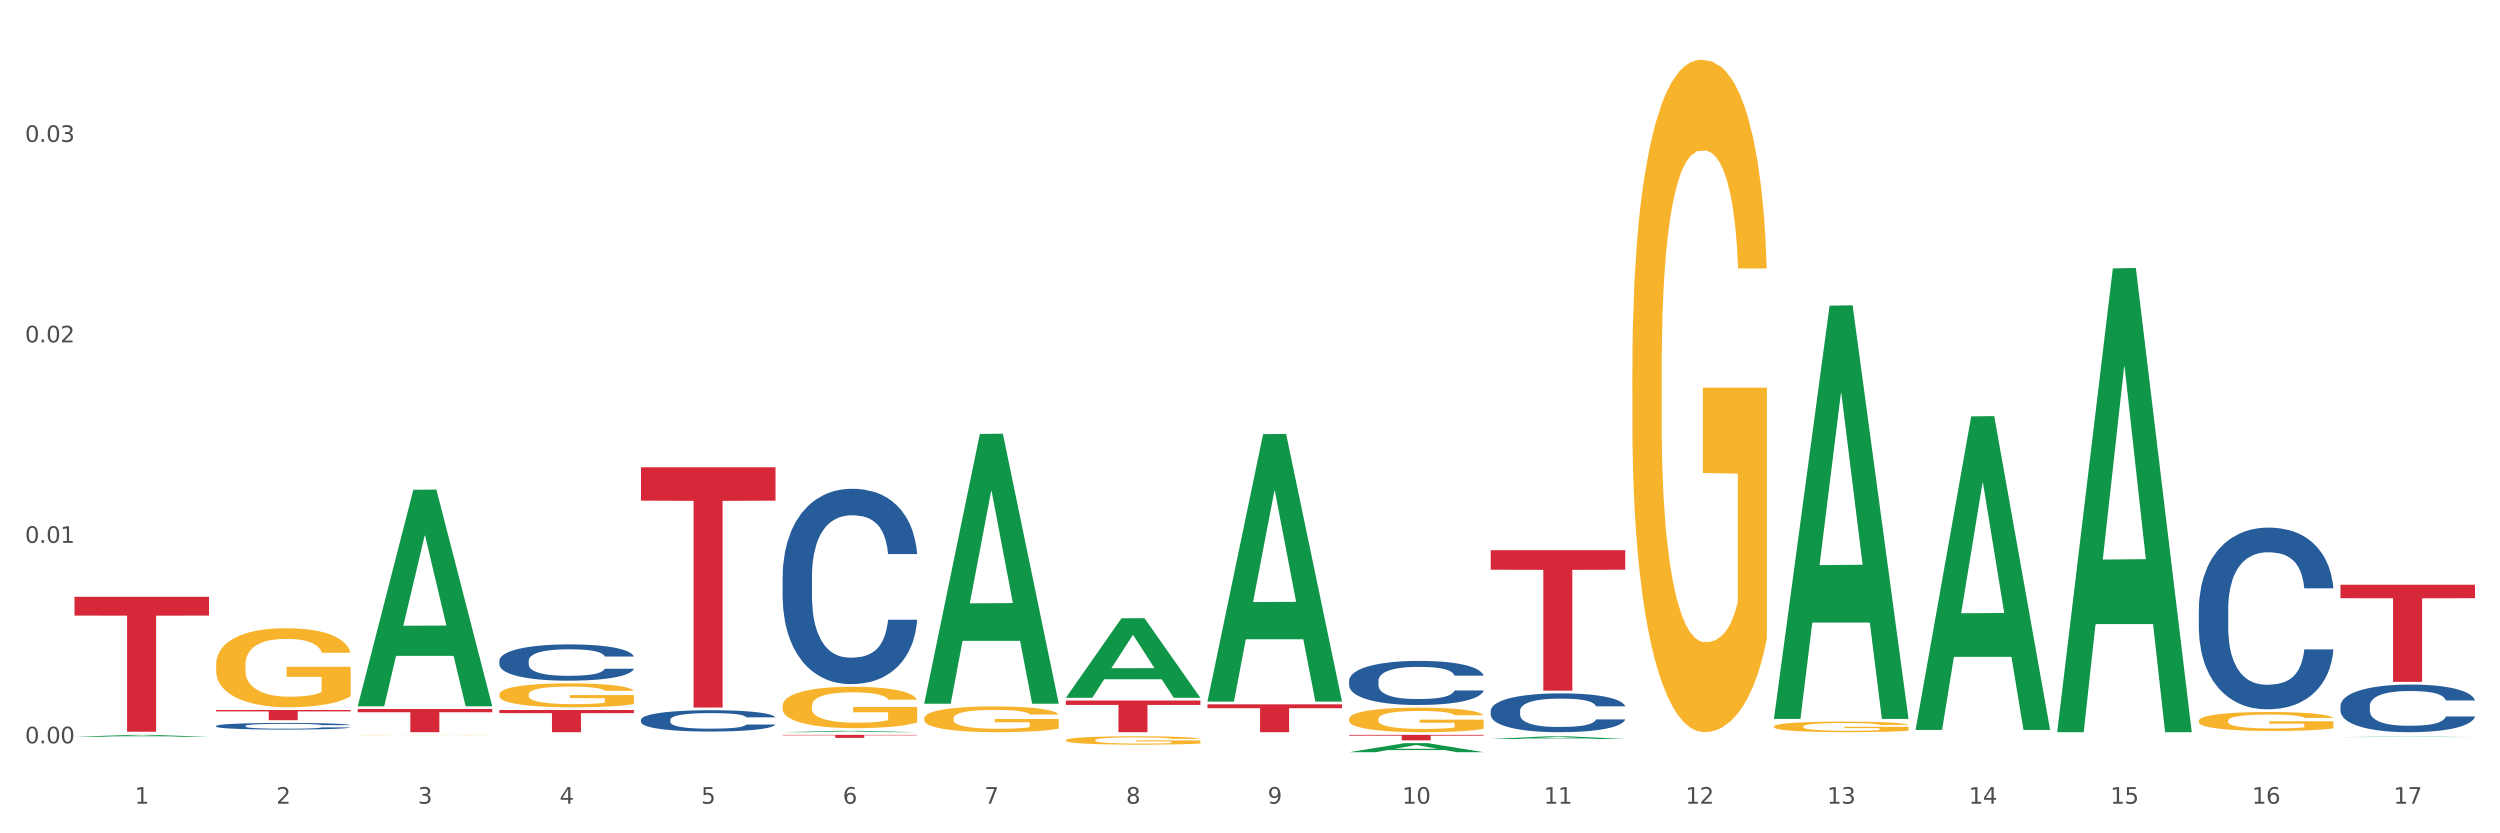 <?xml version="1.0" encoding="utf-8" standalone="no"?>
<!DOCTYPE svg PUBLIC "-//W3C//DTD SVG 1.1//EN"
  "http://www.w3.org/Graphics/SVG/1.1/DTD/svg11.dtd">
<svg xmlns:xlink="http://www.w3.org/1999/xlink" width="1080pt" height="360pt" viewBox="0 0 1080 360" xmlns="http://www.w3.org/2000/svg" version="1.1">
 <rect x="0" y="0" width="1080" height="360" fill="#333333" stroke="none"/>
 <defs>
  <style type="text/css">*{stroke-linejoin: round; stroke-linecap: butt}</style>
 </defs>
 <g id="figure_1">
  <g id="patch_1">
   <path d="M 0 360 
L 1080 360 
L 1080 0 
L 0 0 
z
" style="fill: #ffffff; stroke: #ffffff; stroke-linejoin: miter"/>
  </g>
  <g id="axes_1">
   <g id="matplotlib.axis_1">
    <g id="xtick_1">
     <g id="text_1">
      <!-- 1 -->
      <g style="fill: #4d4d4d" transform="translate(58.182 347.204) scale(0.096 -0.096)">
       <defs>
        <path id="DejaVuSans-31" d="M 794 531 
L 1825 531 
L 1825 4091 
L 703 3866 
L 703 4441 
L 1819 4666 
L 2450 4666 
L 2450 531 
L 3481 531 
L 3481 0 
L 794 0 
L 794 531 
z
" transform="scale(0.016)"/>
       </defs>
       <use xlink:href="#DejaVuSans-31"/>
      </g>
     </g>
    </g>
    <g id="xtick_2">
     <g id="text_2">
      <!-- 2 -->
      <g style="fill: #4d4d4d" transform="translate(119.364 347.204) scale(0.096 -0.096)">
       <defs>
        <path id="DejaVuSans-32" d="M 1228 531 
L 3431 531 
L 3431 0 
L 469 0 
L 469 531 
Q 828 903 1448 1529 
Q 2069 2156 2228 2338 
Q 2531 2678 2651 2914 
Q 2772 3150 2772 3378 
Q 2772 3750 2511 3984 
Q 2250 4219 1831 4219 
Q 1534 4219 1204 4116 
Q 875 4013 500 3803 
L 500 4441 
Q 881 4594 1212 4672 
Q 1544 4750 1819 4750 
Q 2544 4750 2975 4387 
Q 3406 4025 3406 3419 
Q 3406 3131 3298 2873 
Q 3191 2616 2906 2266 
Q 2828 2175 2409 1742 
Q 1991 1309 1228 531 
z
" transform="scale(0.016)"/>
       </defs>
       <use xlink:href="#DejaVuSans-32"/>
      </g>
     </g>
    </g>
    <g id="xtick_3">
     <g id="text_3">
      <!-- 3 -->
      <g style="fill: #4d4d4d" transform="translate(180.545 347.204) scale(0.096 -0.096)">
       <defs>
        <path id="DejaVuSans-33" d="M 2597 2516 
Q 3050 2419 3304 2112 
Q 3559 1806 3559 1356 
Q 3559 666 3084 287 
Q 2609 -91 1734 -91 
Q 1441 -91 1130 -33 
Q 819 25 488 141 
L 488 750 
Q 750 597 1062 519 
Q 1375 441 1716 441 
Q 2309 441 2620 675 
Q 2931 909 2931 1356 
Q 2931 1769 2642 2001 
Q 2353 2234 1838 2234 
L 1294 2234 
L 1294 2753 
L 1863 2753 
Q 2328 2753 2575 2939 
Q 2822 3125 2822 3475 
Q 2822 3834 2567 4026 
Q 2313 4219 1838 4219 
Q 1578 4219 1281 4162 
Q 984 4106 628 3988 
L 628 4550 
Q 988 4650 1302 4700 
Q 1616 4750 1894 4750 
Q 2613 4750 3031 4423 
Q 3450 4097 3450 3541 
Q 3450 3153 3228 2886 
Q 3006 2619 2597 2516 
z
" transform="scale(0.016)"/>
       </defs>
       <use xlink:href="#DejaVuSans-33"/>
      </g>
     </g>
    </g>
    <g id="xtick_4">
     <g id="text_4">
      <!-- 4 -->
      <g style="fill: #4d4d4d" transform="translate(241.726 347.204) scale(0.096 -0.096)">
       <defs>
        <path id="DejaVuSans-34" d="M 2419 4116 
L 825 1625 
L 2419 1625 
L 2419 4116 
z
M 2253 4666 
L 3047 4666 
L 3047 1625 
L 3713 1625 
L 3713 1100 
L 3047 1100 
L 3047 0 
L 2419 0 
L 2419 1100 
L 313 1100 
L 313 1709 
L 2253 4666 
z
" transform="scale(0.016)"/>
       </defs>
       <use xlink:href="#DejaVuSans-34"/>
      </g>
     </g>
    </g>
    <g id="xtick_5">
     <g id="text_5">
      <!-- 5 -->
      <g style="fill: #4d4d4d" transform="translate(302.908 347.204) scale(0.096 -0.096)">
       <defs>
        <path id="DejaVuSans-35" d="M 691 4666 
L 3169 4666 
L 3169 4134 
L 1269 4134 
L 1269 2991 
Q 1406 3038 1543 3061 
Q 1681 3084 1819 3084 
Q 2600 3084 3056 2656 
Q 3513 2228 3513 1497 
Q 3513 744 3044 326 
Q 2575 -91 1722 -91 
Q 1428 -91 1123 -41 
Q 819 9 494 109 
L 494 744 
Q 775 591 1075 516 
Q 1375 441 1709 441 
Q 2250 441 2565 725 
Q 2881 1009 2881 1497 
Q 2881 1984 2565 2268 
Q 2250 2553 1709 2553 
Q 1456 2553 1204 2497 
Q 953 2441 691 2322 
L 691 4666 
z
" transform="scale(0.016)"/>
       </defs>
       <use xlink:href="#DejaVuSans-35"/>
      </g>
     </g>
    </g>
    <g id="xtick_6">
     <g id="text_6">
      <!-- 6 -->
      <g style="fill: #4d4d4d" transform="translate(364.089 347.204) scale(0.096 -0.096)">
       <defs>
        <path id="DejaVuSans-36" d="M 2113 2584 
Q 1688 2584 1439 2293 
Q 1191 2003 1191 1497 
Q 1191 994 1439 701 
Q 1688 409 2113 409 
Q 2538 409 2786 701 
Q 3034 994 3034 1497 
Q 3034 2003 2786 2293 
Q 2538 2584 2113 2584 
z
M 3366 4563 
L 3366 3988 
Q 3128 4100 2886 4159 
Q 2644 4219 2406 4219 
Q 1781 4219 1451 3797 
Q 1122 3375 1075 2522 
Q 1259 2794 1537 2939 
Q 1816 3084 2150 3084 
Q 2853 3084 3261 2657 
Q 3669 2231 3669 1497 
Q 3669 778 3244 343 
Q 2819 -91 2113 -91 
Q 1303 -91 875 529 
Q 447 1150 447 2328 
Q 447 3434 972 4092 
Q 1497 4750 2381 4750 
Q 2619 4750 2861 4703 
Q 3103 4656 3366 4563 
z
" transform="scale(0.016)"/>
       </defs>
       <use xlink:href="#DejaVuSans-36"/>
      </g>
     </g>
    </g>
    <g id="xtick_7">
     <g id="text_7">
      <!-- 7 -->
      <g style="fill: #4d4d4d" transform="translate(425.271 347.204) scale(0.096 -0.096)">
       <defs>
        <path id="DejaVuSans-37" d="M 525 4666 
L 3525 4666 
L 3525 4397 
L 1831 0 
L 1172 0 
L 2766 4134 
L 525 4134 
L 525 4666 
z
" transform="scale(0.016)"/>
       </defs>
       <use xlink:href="#DejaVuSans-37"/>
      </g>
     </g>
    </g>
    <g id="xtick_8">
     <g id="text_8">
      <!-- 8 -->
      <g style="fill: #4d4d4d" transform="translate(486.452 347.204) scale(0.096 -0.096)">
       <defs>
        <path id="DejaVuSans-38" d="M 2034 2216 
Q 1584 2216 1326 1975 
Q 1069 1734 1069 1313 
Q 1069 891 1326 650 
Q 1584 409 2034 409 
Q 2484 409 2743 651 
Q 3003 894 3003 1313 
Q 3003 1734 2745 1975 
Q 2488 2216 2034 2216 
z
M 1403 2484 
Q 997 2584 770 2862 
Q 544 3141 544 3541 
Q 544 4100 942 4425 
Q 1341 4750 2034 4750 
Q 2731 4750 3128 4425 
Q 3525 4100 3525 3541 
Q 3525 3141 3298 2862 
Q 3072 2584 2669 2484 
Q 3125 2378 3379 2068 
Q 3634 1759 3634 1313 
Q 3634 634 3220 271 
Q 2806 -91 2034 -91 
Q 1263 -91 848 271 
Q 434 634 434 1313 
Q 434 1759 690 2068 
Q 947 2378 1403 2484 
z
M 1172 3481 
Q 1172 3119 1398 2916 
Q 1625 2713 2034 2713 
Q 2441 2713 2670 2916 
Q 2900 3119 2900 3481 
Q 2900 3844 2670 4047 
Q 2441 4250 2034 4250 
Q 1625 4250 1398 4047 
Q 1172 3844 1172 3481 
z
" transform="scale(0.016)"/>
       </defs>
       <use xlink:href="#DejaVuSans-38"/>
      </g>
     </g>
    </g>
    <g id="xtick_9">
     <g id="text_9">
      <!-- 9 -->
      <g style="fill: #4d4d4d" transform="translate(547.634 347.204) scale(0.096 -0.096)">
       <defs>
        <path id="DejaVuSans-39" d="M 703 97 
L 703 672 
Q 941 559 1184 500 
Q 1428 441 1663 441 
Q 2288 441 2617 861 
Q 2947 1281 2994 2138 
Q 2813 1869 2534 1725 
Q 2256 1581 1919 1581 
Q 1219 1581 811 2004 
Q 403 2428 403 3163 
Q 403 3881 828 4315 
Q 1253 4750 1959 4750 
Q 2769 4750 3195 4129 
Q 3622 3509 3622 2328 
Q 3622 1225 3098 567 
Q 2575 -91 1691 -91 
Q 1453 -91 1209 -44 
Q 966 3 703 97 
z
M 1959 2075 
Q 2384 2075 2632 2365 
Q 2881 2656 2881 3163 
Q 2881 3666 2632 3958 
Q 2384 4250 1959 4250 
Q 1534 4250 1286 3958 
Q 1038 3666 1038 3163 
Q 1038 2656 1286 2365 
Q 1534 2075 1959 2075 
z
" transform="scale(0.016)"/>
       </defs>
       <use xlink:href="#DejaVuSans-39"/>
      </g>
     </g>
    </g>
    <g id="xtick_10">
     <g id="text_10">
      <!-- 10 -->
      <g style="fill: #4d4d4d" transform="translate(605.761 347.204) scale(0.096 -0.096)">
       <defs>
        <path id="DejaVuSans-30" d="M 2034 4250 
Q 1547 4250 1301 3770 
Q 1056 3291 1056 2328 
Q 1056 1369 1301 889 
Q 1547 409 2034 409 
Q 2525 409 2770 889 
Q 3016 1369 3016 2328 
Q 3016 3291 2770 3770 
Q 2525 4250 2034 4250 
z
M 2034 4750 
Q 2819 4750 3233 4129 
Q 3647 3509 3647 2328 
Q 3647 1150 3233 529 
Q 2819 -91 2034 -91 
Q 1250 -91 836 529 
Q 422 1150 422 2328 
Q 422 3509 836 4129 
Q 1250 4750 2034 4750 
z
" transform="scale(0.016)"/>
       </defs>
       <use xlink:href="#DejaVuSans-31"/>
       <use xlink:href="#DejaVuSans-30" transform="translate(63.623 0)"/>
      </g>
     </g>
    </g>
    <g id="xtick_11">
     <g id="text_11">
      <!-- 11 -->
      <g style="fill: #4d4d4d" transform="translate(666.942 347.204) scale(0.096 -0.096)">
       <use xlink:href="#DejaVuSans-31"/>
       <use xlink:href="#DejaVuSans-31" transform="translate(63.623 0)"/>
      </g>
     </g>
    </g>
    <g id="xtick_12">
     <g id="text_12">
      <!-- 12 -->
      <g style="fill: #4d4d4d" transform="translate(728.124 347.204) scale(0.096 -0.096)">
       <use xlink:href="#DejaVuSans-31"/>
       <use xlink:href="#DejaVuSans-32" transform="translate(63.623 0)"/>
      </g>
     </g>
    </g>
    <g id="xtick_13">
     <g id="text_13">
      <!-- 13 -->
      <g style="fill: #4d4d4d" transform="translate(789.305 347.204) scale(0.096 -0.096)">
       <use xlink:href="#DejaVuSans-31"/>
       <use xlink:href="#DejaVuSans-33" transform="translate(63.623 0)"/>
      </g>
     </g>
    </g>
    <g id="xtick_14">
     <g id="text_14">
      <!-- 14 -->
      <g style="fill: #4d4d4d" transform="translate(850.487 347.204) scale(0.096 -0.096)">
       <use xlink:href="#DejaVuSans-31"/>
       <use xlink:href="#DejaVuSans-34" transform="translate(63.623 0)"/>
      </g>
     </g>
    </g>
    <g id="xtick_15">
     <g id="text_15">
      <!-- 15 -->
      <g style="fill: #4d4d4d" transform="translate(911.668 347.204) scale(0.096 -0.096)">
       <use xlink:href="#DejaVuSans-31"/>
       <use xlink:href="#DejaVuSans-35" transform="translate(63.623 0)"/>
      </g>
     </g>
    </g>
    <g id="xtick_16">
     <g id="text_16">
      <!-- 16 -->
      <g style="fill: #4d4d4d" transform="translate(972.849 347.204) scale(0.096 -0.096)">
       <use xlink:href="#DejaVuSans-31"/>
       <use xlink:href="#DejaVuSans-36" transform="translate(63.623 0)"/>
      </g>
     </g>
    </g>
    <g id="xtick_17">
     <g id="text_17">
      <!-- 17 -->
      <g style="fill: #4d4d4d" transform="translate(1034.031 347.204) scale(0.096 -0.096)">
       <use xlink:href="#DejaVuSans-31"/>
       <use xlink:href="#DejaVuSans-37" transform="translate(63.623 0)"/>
      </g>
     </g>
    </g>
    <g id="xtick_18"/>
    <g id="xtick_19"/>
    <g id="xtick_20"/>
    <g id="xtick_21"/>
    <g id="xtick_22"/>
    <g id="xtick_23"/>
    <g id="xtick_24"/>
    <g id="xtick_25"/>
    <g id="xtick_26"/>
    <g id="xtick_27"/>
    <g id="xtick_28"/>
    <g id="xtick_29"/>
    <g id="xtick_30"/>
    <g id="xtick_31"/>
    <g id="xtick_32"/>
    <g id="xtick_33"/>
   </g>
   <g id="matplotlib.axis_2">
    <g id="ytick_1">
     <g id="text_18">
      <!-- 0.00 -->
      <g style="fill: #4d4d4d" transform="translate(10.8 321.122) scale(0.096 -0.096)">
       <defs>
        <path id="DejaVuSans-2e" d="M 684 794 
L 1344 794 
L 1344 0 
L 684 0 
L 684 794 
z
" transform="scale(0.016)"/>
       </defs>
       <use xlink:href="#DejaVuSans-30"/>
       <use xlink:href="#DejaVuSans-2e" transform="translate(63.623 0)"/>
       <use xlink:href="#DejaVuSans-30" transform="translate(95.41 0)"/>
       <use xlink:href="#DejaVuSans-30" transform="translate(159.033 0)"/>
      </g>
     </g>
    </g>
    <g id="ytick_2">
     <g id="text_19">
      <!-- 0.01 -->
      <g style="fill: #4d4d4d" transform="translate(10.8 234.517) scale(0.096 -0.096)">
       <use xlink:href="#DejaVuSans-30"/>
       <use xlink:href="#DejaVuSans-2e" transform="translate(63.623 0)"/>
       <use xlink:href="#DejaVuSans-30" transform="translate(95.41 0)"/>
       <use xlink:href="#DejaVuSans-31" transform="translate(159.033 0)"/>
      </g>
     </g>
    </g>
    <g id="ytick_3">
     <g id="text_20">
      <!-- 0.02 -->
      <g style="fill: #4d4d4d" transform="translate(10.8 147.912) scale(0.096 -0.096)">
       <use xlink:href="#DejaVuSans-30"/>
       <use xlink:href="#DejaVuSans-2e" transform="translate(63.623 0)"/>
       <use xlink:href="#DejaVuSans-30" transform="translate(95.41 0)"/>
       <use xlink:href="#DejaVuSans-32" transform="translate(159.033 0)"/>
      </g>
     </g>
    </g>
    <g id="ytick_4">
     <g id="text_21">
      <!-- 0.03 -->
      <g style="fill: #4d4d4d" transform="translate(10.8 61.308) scale(0.096 -0.096)">
       <use xlink:href="#DejaVuSans-30"/>
       <use xlink:href="#DejaVuSans-2e" transform="translate(63.623 0)"/>
       <use xlink:href="#DejaVuSans-30" transform="translate(95.41 0)"/>
       <use xlink:href="#DejaVuSans-33" transform="translate(159.033 0)"/>
      </g>
     </g>
    </g>
    <g id="ytick_5"/>
    <g id="ytick_6"/>
    <g id="ytick_7"/>
    <g id="ytick_8"/>
   </g>
   <g id="PolyCollection_1">
    <path d="M 32.175 318.301 
L 32.235 318.3 
L 56.203 317.476 
L 66.15 317.475 
L 90.297 318.302 
L 78.793 318.302 
L 73.58 318.109 
L 48.833 318.109 
L 48.653 318.113 
L 43.62 318.302 
L 32.175 318.302 
L 32.175 318.301 
L 51.949 317.994 
L 70.464 317.994 
L 61.296 317.651 
L 61.176 317.65 
L 61.056 317.652 
L 51.889 317.994 
L 51.949 317.994 
L 32.175 318.301 
z
" clip-path="url(#p155a297ba2)" style="fill: #109648"/>
    <path d="M 582.808 317.475 
L 640.93 317.475 
L 640.93 317.807 
L 618.067 317.809 
L 618.067 319.866 
L 605.533 319.866 
L 605.533 317.809 
L 582.808 317.807 
L 582.808 317.477 
L 582.808 317.475 
z
" clip-path="url(#p155a297ba2)" style="fill: #d62839"/>
    <path d="M 521.626 304.265 
L 579.749 304.265 
L 579.749 305.939 
L 556.885 305.95 
L 556.885 316.308 
L 544.352 316.308 
L 544.352 305.95 
L 521.626 305.939 
L 521.626 304.276 
L 521.626 304.265 
z
" clip-path="url(#p155a297ba2)" style="fill: #d62839"/>
    <path d="M 460.445 302.631 
L 518.567 302.631 
L 518.567 304.531 
L 495.704 304.544 
L 495.704 316.308 
L 483.17 316.308 
L 483.17 304.544 
L 460.445 304.531 
L 460.445 302.643 
L 460.445 302.631 
z
" clip-path="url(#p155a297ba2)" style="fill: #d62839"/>
    <path d="M 338.082 317.475 
L 396.204 317.475 
L 396.204 317.652 
L 373.341 317.653 
L 373.341 318.749 
L 360.808 318.749 
L 360.808 317.653 
L 338.082 317.652 
L 338.082 317.476 
L 338.082 317.475 
z
" clip-path="url(#p155a297ba2)" style="fill: #d62839"/>
    <path d="M 215.719 285.424 
L 215.788 285.41 
L 215.788 285.009 
L 215.994 284.465 
L 216.75 283.463 
L 217.712 282.704 
L 219.36 281.817 
L 220.254 281.445 
L 221.422 281.03 
L 223.826 280.357 
L 226.574 279.784 
L 228.498 279.469 
L 229.941 279.269 
L 233.17 278.911 
L 235.025 278.754 
L 236.948 278.625 
L 238.597 278.539 
L 241.345 278.439 
L 243.544 278.396 
L 246.086 278.381 
L 248.216 278.396 
L 251.032 278.453 
L 255.155 278.625 
L 256.735 278.725 
L 258.864 278.897 
L 261.063 279.126 
L 262.849 279.355 
L 264.91 279.684 
L 267.04 280.113 
L 269.101 280.657 
L 270.544 281.158 
L 271.712 281.688 
L 272.742 282.332 
L 273.498 283.033 
L 273.842 283.62 
L 261.269 283.62 
L 260.926 283.091 
L 260.238 282.518 
L 259.551 282.132 
L 258.796 281.817 
L 257.628 281.459 
L 256.597 281.23 
L 254.88 280.958 
L 253.3 280.786 
L 251.994 280.686 
L 250.414 280.6 
L 247.048 280.514 
L 244.643 280.514 
L 243.132 280.543 
L 241.277 280.614 
L 239.696 280.715 
L 237.841 280.886 
L 236.399 281.072 
L 234.956 281.316 
L 234.132 281.488 
L 232.895 281.802 
L 232.07 282.06 
L 230.971 282.504 
L 230.353 282.819 
L 229.254 283.635 
L 228.773 284.236 
L 228.567 284.651 
L 228.429 285.109 
L 228.429 287.342 
L 228.841 288.344 
L 229.185 288.773 
L 229.735 289.26 
L 230.765 289.89 
L 232.277 290.505 
L 233.857 290.949 
L 235.162 291.221 
L 236.399 291.421 
L 237.635 291.579 
L 239.147 291.722 
L 240.383 291.808 
L 242.238 291.894 
L 244.437 291.937 
L 246.154 291.937 
L 249.658 291.865 
L 251.238 291.794 
L 252.75 291.693 
L 254.399 291.536 
L 255.704 291.364 
L 256.46 291.235 
L 257.696 290.963 
L 258.658 290.677 
L 259.483 290.348 
L 260.032 290.062 
L 260.651 289.632 
L 261.132 289.146 
L 261.269 288.888 
L 273.842 288.888 
L 273.567 289.403 
L 273.086 289.904 
L 272.124 290.577 
L 271.368 290.963 
L 270.2 291.436 
L 268.964 291.837 
L 267.246 292.28 
L 265.666 292.609 
L 264.017 292.896 
L 262.231 293.153 
L 259.002 293.511 
L 257.834 293.611 
L 255.361 293.783 
L 253.437 293.883 
L 250.62 293.984 
L 247.735 294.041 
L 244.712 294.055 
L 242.032 294.027 
L 239.078 293.941 
L 237.223 293.855 
L 235.162 293.726 
L 232.757 293.526 
L 230.49 293.282 
L 228.361 292.996 
L 226.368 292.667 
L 224.513 292.295 
L 222.109 291.679 
L 220.322 291.078 
L 219.017 290.52 
L 218.124 290.047 
L 217.231 289.446 
L 216.75 289.031 
L 215.994 288.029 
L 215.719 287.099 
L 215.719 285.424 
z
" clip-path="url(#p155a297ba2)" style="fill: #255c99"/>
    <path d="M 215.719 306.728 
L 273.842 306.728 
L 273.842 308.059 
L 250.978 308.068 
L 250.978 316.308 
L 238.445 316.308 
L 238.445 308.068 
L 215.719 308.059 
L 215.719 306.737 
L 215.719 306.728 
z
" clip-path="url(#p155a297ba2)" style="fill: #d62839"/>
    <path d="M 154.538 306.302 
L 212.66 306.302 
L 212.66 307.692 
L 189.797 307.702 
L 189.797 316.308 
L 177.263 316.308 
L 177.263 307.702 
L 154.538 307.692 
L 154.538 306.311 
L 154.538 306.302 
z
" clip-path="url(#p155a297ba2)" style="fill: #d62839"/>
    <path d="M 93.356 306.714 
L 151.479 306.714 
L 151.479 307.329 
L 128.615 307.333 
L 128.615 311.137 
L 116.082 311.137 
L 116.082 307.333 
L 93.356 307.329 
L 93.356 306.719 
L 93.356 306.714 
z
" clip-path="url(#p155a297ba2)" style="fill: #d62839"/>
    <path d="M 32.175 257.83 
L 90.297 257.83 
L 90.297 265.928 
L 67.434 265.982 
L 67.434 316.102 
L 54.901 316.102 
L 54.901 265.982 
L 32.175 265.928 
L 32.175 257.885 
L 32.175 257.83 
z
" clip-path="url(#p155a297ba2)" style="fill: #d62839"/>
    <path d="M 949.896 311.379 
L 949.965 311.372 
L 949.965 311.102 
L 950.102 310.87 
L 950.788 310.31 
L 951.818 309.846 
L 952.572 309.599 
L 953.327 309.397 
L 954.219 309.195 
L 955.317 308.986 
L 957.307 308.679 
L 958.543 308.522 
L 960.052 308.358 
L 962.797 308.118 
L 964.787 307.984 
L 966.846 307.872 
L 970.208 307.737 
L 972.404 307.677 
L 974.737 307.632 
L 977.551 307.602 
L 979.678 307.595 
L 984.344 307.617 
L 988.324 307.685 
L 990.246 307.737 
L 992.716 307.827 
L 994.02 307.887 
L 996.147 308.006 
L 998.343 308.163 
L 999.853 308.298 
L 1002.117 308.552 
L 1003.833 308.806 
L 1005.411 309.121 
L 1006.234 309.337 
L 1006.852 309.539 
L 1007.401 309.771 
L 1007.95 310.138 
L 995.598 310.138 
L 995.118 309.876 
L 994.363 309.629 
L 993.265 309.39 
L 992.304 309.24 
L 990.657 309.053 
L 989.148 308.934 
L 987.569 308.844 
L 985.648 308.769 
L 984.138 308.732 
L 982.011 308.702 
L 977.825 308.709 
L 975.012 308.769 
L 973.09 308.844 
L 971.855 308.911 
L 970.757 308.986 
L 969.522 309.091 
L 968.081 309.248 
L 967.052 309.39 
L 966.022 309.569 
L 965.199 309.749 
L 964.444 309.958 
L 963.826 310.182 
L 963.346 310.414 
L 962.934 310.698 
L 962.591 311.17 
L 962.591 312.194 
L 962.728 312.426 
L 963.072 312.733 
L 963.483 312.964 
L 964.169 313.241 
L 964.787 313.428 
L 965.954 313.697 
L 967.257 313.922 
L 968.287 314.064 
L 969.316 314.183 
L 971.1 314.348 
L 973.09 314.482 
L 974.806 314.565 
L 977.139 314.64 
L 978.717 314.669 
L 980.09 314.684 
L 983.452 314.684 
L 985.854 314.662 
L 988.53 314.61 
L 990.589 314.542 
L 992.304 314.46 
L 994.226 314.325 
L 995.461 314.198 
L 995.461 312.635 
L 980.364 312.628 
L 980.364 311.588 
L 1008.019 311.588 
L 1008.019 314.64 
L 1006.852 314.797 
L 1005.548 314.939 
L 1004.176 315.066 
L 1002.117 315.223 
L 999.647 315.372 
L 997.451 315.477 
L 995.118 315.567 
L 992.373 315.649 
L 988.805 315.724 
L 986.609 315.754 
L 983.864 315.776 
L 980.639 315.784 
L 977.825 315.769 
L 975.08 315.731 
L 972.198 315.664 
L 969.385 315.567 
L 967.257 315.47 
L 965.13 315.35 
L 962.866 315.193 
L 961.082 315.043 
L 959.709 314.909 
L 958.199 314.737 
L 956.553 314.512 
L 955.317 314.31 
L 954.219 314.101 
L 953.053 313.832 
L 952.229 313.6 
L 951.406 313.308 
L 950.926 313.092 
L 950.377 312.755 
L 949.965 312.284 
L 949.896 311.379 
z
" clip-path="url(#p155a297ba2)" style="fill: #f7b32b"/>
    <path d="M 766.352 313.849 
L 766.421 313.845 
L 766.421 313.695 
L 766.558 313.566 
L 767.244 313.253 
L 768.273 312.994 
L 769.028 312.856 
L 769.783 312.743 
L 770.675 312.631 
L 771.773 312.514 
L 773.763 312.343 
L 774.998 312.255 
L 776.508 312.163 
L 779.253 312.03 
L 781.243 311.954 
L 783.301 311.892 
L 786.664 311.817 
L 788.86 311.783 
L 791.193 311.758 
L 794.006 311.742 
L 796.134 311.737 
L 800.8 311.75 
L 804.78 311.787 
L 806.701 311.817 
L 809.172 311.867 
L 810.476 311.9 
L 812.603 311.967 
L 814.799 312.055 
L 816.308 312.13 
L 818.573 312.272 
L 820.288 312.414 
L 821.867 312.589 
L 822.69 312.71 
L 823.308 312.823 
L 823.857 312.952 
L 824.406 313.157 
L 812.054 313.157 
L 811.574 313.01 
L 810.819 312.873 
L 809.721 312.739 
L 808.76 312.656 
L 807.113 312.551 
L 805.603 312.485 
L 804.025 312.434 
L 802.104 312.393 
L 800.594 312.372 
L 798.467 312.355 
L 794.281 312.359 
L 791.467 312.393 
L 789.546 312.434 
L 788.311 312.472 
L 787.213 312.514 
L 785.978 312.572 
L 784.537 312.66 
L 783.507 312.739 
L 782.478 312.839 
L 781.655 312.94 
L 780.9 313.056 
L 780.282 313.182 
L 779.802 313.311 
L 779.39 313.47 
L 779.047 313.733 
L 779.047 314.304 
L 779.184 314.434 
L 779.527 314.605 
L 779.939 314.734 
L 780.625 314.889 
L 781.243 314.993 
L 782.409 315.143 
L 783.713 315.269 
L 784.743 315.348 
L 785.772 315.415 
L 787.556 315.507 
L 789.546 315.582 
L 791.262 315.628 
L 793.595 315.669 
L 795.173 315.686 
L 796.545 315.694 
L 799.908 315.694 
L 802.31 315.682 
L 804.986 315.653 
L 807.044 315.615 
L 808.76 315.569 
L 810.681 315.494 
L 811.917 315.423 
L 811.917 314.551 
L 796.82 314.547 
L 796.82 313.966 
L 824.474 313.966 
L 824.474 315.669 
L 823.308 315.757 
L 822.004 315.836 
L 820.632 315.907 
L 818.573 315.995 
L 816.103 316.078 
L 813.907 316.137 
L 811.574 316.187 
L 808.829 316.233 
L 805.26 316.275 
L 803.064 316.291 
L 800.32 316.304 
L 797.094 316.308 
L 794.281 316.3 
L 791.536 316.279 
L 788.654 316.241 
L 785.84 316.187 
L 783.713 316.133 
L 781.586 316.066 
L 779.321 315.978 
L 777.537 315.895 
L 776.165 315.82 
L 774.655 315.724 
L 773.008 315.598 
L 771.773 315.486 
L 770.675 315.369 
L 769.509 315.219 
L 768.685 315.089 
L 767.862 314.926 
L 767.381 314.805 
L 766.832 314.617 
L 766.421 314.355 
L 766.352 313.849 
z
" clip-path="url(#p155a297ba2)" style="fill: #f7b32b"/>
    <path d="M 705.171 160.022 
L 705.239 159.757 
L 705.239 150.204 
L 705.376 141.979 
L 706.063 122.078 
L 707.092 105.627 
L 707.847 96.871 
L 708.602 89.707 
L 709.494 82.542 
L 710.592 75.113 
L 712.582 64.234 
L 713.817 58.662 
L 715.327 52.824 
L 718.071 44.333 
L 720.061 39.557 
L 722.12 35.577 
L 725.483 30.801 
L 727.678 28.678 
L 730.012 27.086 
L 732.825 26.025 
L 734.952 25.759 
L 739.619 26.556 
L 743.599 28.944 
L 745.52 30.801 
L 747.99 33.985 
L 749.294 36.108 
L 751.421 40.353 
L 753.617 45.925 
L 755.127 50.702 
L 757.391 59.723 
L 759.107 68.745 
L 760.685 79.889 
L 761.509 87.584 
L 762.126 94.748 
L 762.675 102.974 
L 763.224 115.975 
L 750.872 115.975 
L 750.392 106.689 
L 749.637 97.932 
L 748.539 89.441 
L 747.579 84.135 
L 745.932 77.501 
L 744.422 73.256 
L 742.844 70.071 
L 740.922 67.418 
L 739.413 66.091 
L 737.285 65.03 
L 733.099 65.295 
L 730.286 67.418 
L 728.365 70.071 
L 727.129 72.46 
L 726.031 75.113 
L 724.796 78.828 
L 723.355 84.4 
L 722.326 89.441 
L 721.297 95.81 
L 720.473 102.178 
L 719.718 109.607 
L 719.101 117.568 
L 718.62 125.793 
L 718.209 135.876 
L 717.866 152.593 
L 717.866 188.944 
L 718.003 197.17 
L 718.346 208.049 
L 718.758 216.274 
L 719.444 226.092 
L 720.061 232.726 
L 721.228 242.278 
L 722.532 250.238 
L 723.561 255.28 
L 724.59 259.525 
L 726.375 265.363 
L 728.365 270.139 
L 730.08 273.057 
L 732.413 275.711 
L 733.992 276.772 
L 735.364 277.303 
L 738.726 277.303 
L 741.128 276.507 
L 743.804 274.649 
L 745.863 272.261 
L 747.579 269.343 
L 749.5 264.566 
L 750.735 260.056 
L 750.735 204.599 
L 735.638 204.334 
L 735.638 167.452 
L 763.293 167.452 
L 763.293 275.711 
L 762.126 281.283 
L 760.823 286.324 
L 759.45 290.835 
L 757.391 296.407 
L 754.921 301.714 
L 752.725 305.429 
L 750.392 308.613 
L 747.647 311.532 
L 744.079 314.185 
L 741.883 315.247 
L 739.138 316.043 
L 735.913 316.308 
L 733.099 315.777 
L 730.355 314.451 
L 727.473 312.063 
L 724.659 308.613 
L 722.532 305.164 
L 720.405 300.918 
L 718.14 295.346 
L 716.356 290.039 
L 714.983 285.263 
L 713.474 279.16 
L 711.827 271.2 
L 710.592 264.036 
L 709.494 256.606 
L 708.327 247.054 
L 707.504 238.828 
L 706.68 228.48 
L 706.2 220.785 
L 705.651 208.845 
L 705.239 192.128 
L 705.171 160.022 
z
" clip-path="url(#p155a297ba2)" style="fill: #f7b32b"/>
    <path d="M 582.808 310.613 
L 582.876 310.604 
L 582.876 310.256 
L 583.014 309.956 
L 583.7 309.231 
L 584.729 308.631 
L 585.484 308.312 
L 586.239 308.051 
L 587.131 307.79 
L 588.229 307.519 
L 590.219 307.123 
L 591.454 306.92 
L 592.964 306.707 
L 595.709 306.398 
L 597.699 306.224 
L 599.757 306.079 
L 603.12 305.905 
L 605.316 305.827 
L 607.649 305.769 
L 610.462 305.731 
L 612.589 305.721 
L 617.256 305.75 
L 621.236 305.837 
L 623.157 305.905 
L 625.628 306.021 
L 626.931 306.098 
L 629.059 306.253 
L 631.254 306.456 
L 632.764 306.63 
L 635.029 306.959 
L 636.744 307.287 
L 638.322 307.693 
L 639.146 307.974 
L 639.764 308.235 
L 640.312 308.535 
L 640.861 309.008 
L 628.51 309.008 
L 628.029 308.67 
L 627.274 308.351 
L 626.176 308.041 
L 625.216 307.848 
L 623.569 307.606 
L 622.059 307.452 
L 620.481 307.336 
L 618.56 307.239 
L 617.05 307.191 
L 614.923 307.152 
L 610.737 307.162 
L 607.923 307.239 
L 606.002 307.336 
L 604.767 307.423 
L 603.669 307.519 
L 602.433 307.655 
L 600.992 307.858 
L 599.963 308.041 
L 598.934 308.273 
L 598.11 308.506 
L 597.355 308.776 
L 596.738 309.066 
L 596.258 309.366 
L 595.846 309.733 
L 595.503 310.343 
L 595.503 311.667 
L 595.64 311.967 
L 595.983 312.363 
L 596.395 312.663 
L 597.081 313.021 
L 597.699 313.262 
L 598.865 313.61 
L 600.169 313.901 
L 601.198 314.084 
L 602.228 314.239 
L 604.012 314.452 
L 606.002 314.626 
L 607.717 314.732 
L 610.05 314.829 
L 611.629 314.867 
L 613.001 314.887 
L 616.364 314.887 
L 618.765 314.858 
L 621.442 314.79 
L 623.5 314.703 
L 625.216 314.597 
L 627.137 314.423 
L 628.372 314.258 
L 628.372 312.238 
L 613.276 312.228 
L 613.276 310.884 
L 640.93 310.884 
L 640.93 314.829 
L 639.764 315.032 
L 638.46 315.215 
L 637.087 315.38 
L 635.029 315.583 
L 632.558 315.776 
L 630.362 315.912 
L 628.029 316.028 
L 625.284 316.134 
L 621.716 316.231 
L 619.52 316.269 
L 616.775 316.298 
L 613.55 316.308 
L 610.737 316.289 
L 607.992 316.24 
L 605.11 316.153 
L 602.296 316.028 
L 600.169 315.902 
L 598.042 315.747 
L 595.777 315.544 
L 593.993 315.351 
L 592.621 315.177 
L 591.111 314.954 
L 589.464 314.664 
L 588.229 314.403 
L 587.131 314.133 
L 585.964 313.785 
L 585.141 313.485 
L 584.317 313.108 
L 583.837 312.827 
L 583.288 312.392 
L 582.876 311.783 
L 582.808 310.613 
z
" clip-path="url(#p155a297ba2)" style="fill: #f7b32b"/>
    <path d="M 460.445 319.748 
L 460.514 319.745 
L 460.514 319.626 
L 460.651 319.523 
L 461.337 319.275 
L 462.366 319.07 
L 463.121 318.96 
L 463.876 318.871 
L 464.768 318.782 
L 465.866 318.689 
L 467.856 318.553 
L 469.091 318.484 
L 470.601 318.411 
L 473.346 318.305 
L 475.336 318.245 
L 477.394 318.196 
L 480.757 318.136 
L 482.953 318.11 
L 485.286 318.09 
L 488.099 318.076 
L 490.227 318.073 
L 494.893 318.083 
L 498.873 318.113 
L 500.794 318.136 
L 503.265 318.176 
L 504.568 318.202 
L 506.696 318.255 
L 508.892 318.325 
L 510.401 318.384 
L 512.666 318.497 
L 514.381 318.609 
L 515.96 318.749 
L 516.783 318.845 
L 517.401 318.934 
L 517.95 319.037 
L 518.499 319.199 
L 506.147 319.199 
L 505.666 319.083 
L 504.912 318.974 
L 503.814 318.868 
L 502.853 318.801 
L 501.206 318.719 
L 499.696 318.666 
L 498.118 318.626 
L 496.197 318.593 
L 494.687 318.576 
L 492.56 318.563 
L 488.374 318.566 
L 485.56 318.593 
L 483.639 318.626 
L 482.404 318.656 
L 481.306 318.689 
L 480.071 318.735 
L 478.63 318.805 
L 477.6 318.868 
L 476.571 318.947 
L 475.747 319.027 
L 474.993 319.119 
L 474.375 319.219 
L 473.895 319.321 
L 473.483 319.447 
L 473.14 319.656 
L 473.14 320.109 
L 473.277 320.212 
L 473.62 320.348 
L 474.032 320.45 
L 474.718 320.573 
L 475.336 320.655 
L 476.502 320.775 
L 477.806 320.874 
L 478.835 320.937 
L 479.865 320.99 
L 481.649 321.063 
L 483.639 321.122 
L 485.354 321.159 
L 487.688 321.192 
L 489.266 321.205 
L 490.638 321.212 
L 494.001 321.212 
L 496.403 321.202 
L 499.079 321.179 
L 501.137 321.149 
L 502.853 321.112 
L 504.774 321.053 
L 506.01 320.996 
L 506.01 320.305 
L 490.913 320.301 
L 490.913 319.841 
L 518.567 319.841 
L 518.567 321.192 
L 517.401 321.261 
L 516.097 321.324 
L 514.724 321.381 
L 512.666 321.45 
L 510.195 321.516 
L 508 321.563 
L 505.666 321.602 
L 502.922 321.639 
L 499.353 321.672 
L 497.157 321.685 
L 494.413 321.695 
L 491.187 321.698 
L 488.374 321.692 
L 485.629 321.675 
L 482.747 321.645 
L 479.933 321.602 
L 477.806 321.559 
L 475.679 321.506 
L 473.414 321.437 
L 471.63 321.371 
L 470.258 321.311 
L 468.748 321.235 
L 467.101 321.136 
L 465.866 321.046 
L 464.768 320.953 
L 463.601 320.834 
L 462.778 320.732 
L 461.955 320.603 
L 461.474 320.507 
L 460.925 320.358 
L 460.514 320.149 
L 460.445 319.748 
z
" clip-path="url(#p155a297ba2)" style="fill: #f7b32b"/>
    <path d="M 399.263 310.324 
L 399.332 310.314 
L 399.332 309.948 
L 399.469 309.633 
L 400.156 308.871 
L 401.185 308.241 
L 401.94 307.906 
L 402.695 307.632 
L 403.587 307.357 
L 404.685 307.073 
L 406.675 306.656 
L 407.91 306.443 
L 409.419 306.22 
L 412.164 305.894 
L 414.154 305.712 
L 416.213 305.559 
L 419.575 305.376 
L 421.771 305.295 
L 424.104 305.234 
L 426.918 305.193 
L 429.045 305.183 
L 433.711 305.214 
L 437.691 305.305 
L 439.613 305.376 
L 442.083 305.498 
L 443.387 305.579 
L 445.514 305.742 
L 447.71 305.955 
L 449.22 306.138 
L 451.484 306.484 
L 453.2 306.829 
L 454.778 307.256 
L 455.602 307.55 
L 456.219 307.825 
L 456.768 308.14 
L 457.317 308.638 
L 444.965 308.638 
L 444.485 308.282 
L 443.73 307.947 
L 442.632 307.622 
L 441.672 307.418 
L 440.025 307.164 
L 438.515 307.002 
L 436.937 306.88 
L 435.015 306.778 
L 433.506 306.728 
L 431.378 306.687 
L 427.192 306.697 
L 424.379 306.778 
L 422.458 306.88 
L 421.222 306.971 
L 420.124 307.073 
L 418.889 307.215 
L 417.448 307.429 
L 416.419 307.622 
L 415.39 307.865 
L 414.566 308.109 
L 413.811 308.394 
L 413.194 308.698 
L 412.713 309.013 
L 412.302 309.399 
L 411.958 310.04 
L 411.958 311.431 
L 412.096 311.746 
L 412.439 312.163 
L 412.851 312.478 
L 413.537 312.854 
L 414.154 313.108 
L 415.321 313.473 
L 416.625 313.778 
L 417.654 313.971 
L 418.683 314.134 
L 420.468 314.357 
L 422.458 314.54 
L 424.173 314.652 
L 426.506 314.754 
L 428.084 314.794 
L 429.457 314.815 
L 432.819 314.815 
L 435.221 314.784 
L 437.897 314.713 
L 439.956 314.622 
L 441.672 314.51 
L 443.593 314.327 
L 444.828 314.154 
L 444.828 312.031 
L 429.731 312.021 
L 429.731 310.608 
L 457.386 310.608 
L 457.386 314.754 
L 456.219 314.967 
L 454.915 315.16 
L 453.543 315.333 
L 451.484 315.546 
L 449.014 315.749 
L 446.818 315.891 
L 444.485 316.013 
L 441.74 316.125 
L 438.172 316.227 
L 435.976 316.267 
L 433.231 316.298 
L 430.006 316.308 
L 427.192 316.288 
L 424.448 316.237 
L 421.565 316.145 
L 418.752 316.013 
L 416.625 315.881 
L 414.497 315.719 
L 412.233 315.505 
L 410.449 315.302 
L 409.076 315.119 
L 407.567 314.886 
L 405.92 314.581 
L 404.685 314.307 
L 403.587 314.022 
L 402.42 313.656 
L 401.597 313.341 
L 400.773 312.945 
L 400.293 312.651 
L 399.744 312.193 
L 399.332 311.553 
L 399.263 310.324 
z
" clip-path="url(#p155a297ba2)" style="fill: #f7b32b"/>
    <path d="M 338.082 304.96 
L 338.151 304.943 
L 338.151 304.355 
L 338.288 303.849 
L 338.974 302.625 
L 340.003 301.612 
L 340.758 301.074 
L 341.513 300.633 
L 342.405 300.192 
L 343.503 299.735 
L 345.493 299.065 
L 346.728 298.722 
L 348.238 298.363 
L 350.983 297.841 
L 352.973 297.547 
L 355.032 297.302 
L 358.394 297.008 
L 360.59 296.877 
L 362.923 296.779 
L 365.737 296.714 
L 367.864 296.698 
L 372.53 296.747 
L 376.51 296.894 
L 378.431 297.008 
L 380.902 297.204 
L 382.206 297.334 
L 384.333 297.596 
L 386.529 297.939 
L 388.038 298.232 
L 390.303 298.788 
L 392.019 299.343 
L 393.597 300.029 
L 394.42 300.502 
L 395.038 300.943 
L 395.587 301.449 
L 396.136 302.249 
L 383.784 302.249 
L 383.304 301.678 
L 382.549 301.139 
L 381.451 300.616 
L 380.49 300.29 
L 378.843 299.882 
L 377.334 299.62 
L 375.755 299.424 
L 373.834 299.261 
L 372.324 299.179 
L 370.197 299.114 
L 366.011 299.13 
L 363.198 299.261 
L 361.276 299.424 
L 360.041 299.571 
L 358.943 299.735 
L 357.708 299.963 
L 356.267 300.306 
L 355.237 300.616 
L 354.208 301.008 
L 353.385 301.4 
L 352.63 301.857 
L 352.012 302.347 
L 351.532 302.853 
L 351.12 303.474 
L 350.777 304.502 
L 350.777 306.739 
L 350.914 307.245 
L 351.257 307.915 
L 351.669 308.421 
L 352.355 309.025 
L 352.973 309.433 
L 354.139 310.021 
L 355.443 310.511 
L 356.473 310.821 
L 357.502 311.083 
L 359.286 311.442 
L 361.276 311.736 
L 362.992 311.915 
L 365.325 312.079 
L 366.903 312.144 
L 368.276 312.176 
L 371.638 312.176 
L 374.04 312.127 
L 376.716 312.013 
L 378.775 311.866 
L 380.49 311.687 
L 382.412 311.393 
L 383.647 311.115 
L 383.647 307.703 
L 368.55 307.686 
L 368.55 305.417 
L 396.204 305.417 
L 396.204 312.079 
L 395.038 312.421 
L 393.734 312.732 
L 392.362 313.009 
L 390.303 313.352 
L 387.833 313.679 
L 385.637 313.907 
L 383.304 314.103 
L 380.559 314.283 
L 376.99 314.446 
L 374.795 314.511 
L 372.05 314.56 
L 368.824 314.577 
L 366.011 314.544 
L 363.266 314.462 
L 360.384 314.315 
L 357.571 314.103 
L 355.443 313.891 
L 353.316 313.63 
L 351.052 313.287 
L 349.267 312.96 
L 347.895 312.666 
L 346.385 312.291 
L 344.738 311.801 
L 343.503 311.36 
L 342.405 310.903 
L 341.239 310.315 
L 340.415 309.809 
L 339.592 309.172 
L 339.111 308.699 
L 338.562 307.964 
L 338.151 306.935 
L 338.082 304.96 
z
" clip-path="url(#p155a297ba2)" style="fill: #f7b32b"/>
    <path d="M 215.719 300 
L 215.788 299.99 
L 215.788 299.65 
L 215.925 299.358 
L 216.611 298.649 
L 217.641 298.064 
L 218.395 297.752 
L 219.15 297.498 
L 220.042 297.243 
L 221.14 296.978 
L 223.13 296.591 
L 224.366 296.393 
L 225.875 296.185 
L 228.62 295.883 
L 230.61 295.713 
L 232.669 295.571 
L 236.031 295.401 
L 238.227 295.326 
L 240.56 295.269 
L 243.374 295.231 
L 245.501 295.222 
L 250.167 295.25 
L 254.147 295.335 
L 256.069 295.401 
L 258.539 295.515 
L 259.843 295.59 
L 261.97 295.741 
L 264.166 295.94 
L 265.676 296.11 
L 267.94 296.431 
L 269.656 296.752 
L 271.234 297.148 
L 272.057 297.422 
L 272.675 297.677 
L 273.224 297.97 
L 273.773 298.432 
L 261.421 298.432 
L 260.941 298.102 
L 260.186 297.79 
L 259.088 297.488 
L 258.127 297.299 
L 256.48 297.063 
L 254.971 296.912 
L 253.392 296.799 
L 251.471 296.704 
L 249.961 296.657 
L 247.834 296.619 
L 243.648 296.629 
L 240.835 296.704 
L 238.913 296.799 
L 237.678 296.884 
L 236.58 296.978 
L 235.345 297.11 
L 233.904 297.309 
L 232.875 297.488 
L 231.845 297.715 
L 231.022 297.941 
L 230.267 298.206 
L 229.649 298.489 
L 229.169 298.782 
L 228.757 299.14 
L 228.414 299.735 
L 228.414 301.029 
L 228.551 301.321 
L 228.895 301.709 
L 229.306 302.001 
L 229.993 302.351 
L 230.61 302.587 
L 231.777 302.927 
L 233.08 303.21 
L 234.11 303.389 
L 235.139 303.54 
L 236.923 303.748 
L 238.913 303.918 
L 240.629 304.022 
L 242.962 304.116 
L 244.54 304.154 
L 245.913 304.173 
L 249.275 304.173 
L 251.677 304.145 
L 254.353 304.078 
L 256.412 303.993 
L 258.127 303.89 
L 260.049 303.72 
L 261.284 303.559 
L 261.284 301.586 
L 246.187 301.576 
L 246.187 300.264 
L 273.842 300.264 
L 273.842 304.116 
L 272.675 304.314 
L 271.371 304.494 
L 269.999 304.654 
L 267.94 304.853 
L 265.47 305.041 
L 263.274 305.174 
L 260.941 305.287 
L 258.196 305.391 
L 254.628 305.485 
L 252.432 305.523 
L 249.687 305.551 
L 246.462 305.561 
L 243.648 305.542 
L 240.903 305.495 
L 238.021 305.41 
L 235.208 305.287 
L 233.08 305.164 
L 230.953 305.013 
L 228.689 304.815 
L 226.905 304.626 
L 225.532 304.456 
L 224.022 304.239 
L 222.376 303.956 
L 221.14 303.701 
L 220.042 303.436 
L 218.876 303.096 
L 218.052 302.804 
L 217.229 302.436 
L 216.749 302.162 
L 216.2 301.737 
L 215.788 301.142 
L 215.719 300 
z
" clip-path="url(#p155a297ba2)" style="fill: #f7b32b"/>
    <path d="M 154.538 317.532 
L 154.606 317.532 
L 154.606 317.528 
L 154.744 317.524 
L 155.43 317.516 
L 156.459 317.509 
L 157.214 317.505 
L 157.969 317.502 
L 158.861 317.499 
L 159.959 317.496 
L 161.949 317.491 
L 163.184 317.489 
L 164.694 317.486 
L 167.439 317.483 
L 169.429 317.481 
L 171.487 317.479 
L 174.85 317.477 
L 177.046 317.476 
L 179.379 317.475 
L 182.192 317.475 
L 184.32 317.475 
L 188.986 317.475 
L 192.966 317.476 
L 194.887 317.477 
L 197.358 317.478 
L 198.661 317.479 
L 200.789 317.481 
L 202.985 317.483 
L 204.494 317.485 
L 206.759 317.489 
L 208.474 317.493 
L 210.053 317.498 
L 210.876 317.501 
L 211.494 317.504 
L 212.043 317.508 
L 212.592 317.513 
L 200.24 317.513 
L 199.759 317.509 
L 199.005 317.505 
L 197.907 317.502 
L 196.946 317.5 
L 195.299 317.497 
L 193.789 317.495 
L 192.211 317.494 
L 190.29 317.492 
L 188.78 317.492 
L 186.653 317.491 
L 182.467 317.492 
L 179.653 317.492 
L 177.732 317.494 
L 176.497 317.495 
L 175.399 317.496 
L 174.164 317.497 
L 172.723 317.5 
L 171.693 317.502 
L 170.664 317.505 
L 169.84 317.507 
L 169.086 317.51 
L 168.468 317.514 
L 167.988 317.517 
L 167.576 317.521 
L 167.233 317.529 
L 167.233 317.544 
L 167.37 317.547 
L 167.713 317.552 
L 168.125 317.555 
L 168.811 317.56 
L 169.429 317.562 
L 170.595 317.566 
L 171.899 317.57 
L 172.928 317.572 
L 173.958 317.574 
L 175.742 317.576 
L 177.732 317.578 
L 179.447 317.58 
L 181.781 317.581 
L 183.359 317.581 
L 184.731 317.581 
L 188.094 317.581 
L 190.495 317.581 
L 193.172 317.58 
L 195.23 317.579 
L 196.946 317.578 
L 198.867 317.576 
L 200.102 317.574 
L 200.102 317.551 
L 185.006 317.55 
L 185.006 317.535 
L 212.66 317.535 
L 212.66 317.581 
L 211.494 317.583 
L 210.19 317.585 
L 208.817 317.587 
L 206.759 317.589 
L 204.288 317.592 
L 202.092 317.593 
L 199.759 317.595 
L 197.014 317.596 
L 193.446 317.597 
L 191.25 317.597 
L 188.505 317.598 
L 185.28 317.598 
L 182.467 317.598 
L 179.722 317.597 
L 176.84 317.596 
L 174.026 317.595 
L 171.899 317.593 
L 169.772 317.591 
L 167.507 317.589 
L 165.723 317.587 
L 164.351 317.585 
L 162.841 317.582 
L 161.194 317.579 
L 159.959 317.576 
L 158.861 317.573 
L 157.694 317.568 
L 156.871 317.565 
L 156.048 317.561 
L 155.567 317.557 
L 155.018 317.552 
L 154.606 317.545 
L 154.538 317.532 
z
" clip-path="url(#p155a297ba2)" style="fill: #f7b32b"/>
    <path d="M 93.356 287.184 
L 93.425 287.153 
L 93.425 286.031 
L 93.562 285.064 
L 94.248 282.726 
L 95.278 280.793 
L 96.033 279.764 
L 96.787 278.922 
L 97.68 278.08 
L 98.778 277.207 
L 100.768 275.929 
L 102.003 275.274 
L 103.512 274.588 
L 106.257 273.591 
L 108.247 273.03 
L 110.306 272.562 
L 113.668 272.001 
L 115.864 271.751 
L 118.197 271.564 
L 121.011 271.44 
L 123.138 271.408 
L 127.804 271.502 
L 131.784 271.783 
L 133.706 272.001 
L 136.176 272.375 
L 137.48 272.624 
L 139.607 273.123 
L 141.803 273.778 
L 143.313 274.339 
L 145.577 275.399 
L 147.293 276.459 
L 148.871 277.769 
L 149.695 278.673 
L 150.312 279.514 
L 150.861 280.481 
L 151.41 282.009 
L 139.058 282.009 
L 138.578 280.917 
L 137.823 279.889 
L 136.725 278.891 
L 135.764 278.267 
L 134.118 277.488 
L 132.608 276.989 
L 131.03 276.615 
L 129.108 276.303 
L 127.599 276.147 
L 125.471 276.023 
L 121.285 276.054 
L 118.472 276.303 
L 116.55 276.615 
L 115.315 276.896 
L 114.217 277.207 
L 112.982 277.644 
L 111.541 278.299 
L 110.512 278.891 
L 109.482 279.639 
L 108.659 280.387 
L 107.904 281.26 
L 107.287 282.196 
L 106.806 283.162 
L 106.394 284.347 
L 106.051 286.311 
L 106.051 290.582 
L 106.189 291.549 
L 106.532 292.827 
L 106.943 293.794 
L 107.63 294.947 
L 108.247 295.727 
L 109.414 296.849 
L 110.718 297.784 
L 111.747 298.377 
L 112.776 298.876 
L 114.56 299.561 
L 116.55 300.123 
L 118.266 300.466 
L 120.599 300.777 
L 122.177 300.902 
L 123.55 300.964 
L 126.912 300.964 
L 129.314 300.871 
L 131.99 300.653 
L 134.049 300.372 
L 135.764 300.029 
L 137.686 299.468 
L 138.921 298.938 
L 138.921 292.422 
L 123.824 292.391 
L 123.824 288.057 
L 151.479 288.057 
L 151.479 300.777 
L 150.312 301.432 
L 149.008 302.024 
L 147.636 302.554 
L 145.577 303.209 
L 143.107 303.833 
L 140.911 304.269 
L 138.578 304.643 
L 135.833 304.986 
L 132.265 305.298 
L 130.069 305.423 
L 127.324 305.516 
L 124.099 305.547 
L 121.285 305.485 
L 118.54 305.329 
L 115.658 305.049 
L 112.845 304.643 
L 110.718 304.238 
L 108.59 303.739 
L 106.326 303.084 
L 104.542 302.461 
L 103.169 301.9 
L 101.66 301.183 
L 100.013 300.247 
L 98.778 299.406 
L 97.68 298.533 
L 96.513 297.41 
L 95.69 296.444 
L 94.866 295.228 
L 94.386 294.324 
L 93.837 292.921 
L 93.425 290.957 
L 93.356 287.184 
z
" clip-path="url(#p155a297ba2)" style="fill: #f7b32b"/>
    <path d="M 1011.078 304.978 
L 1011.146 304.959 
L 1011.146 304.433 
L 1011.352 303.719 
L 1012.108 302.404 
L 1013.07 301.408 
L 1014.719 300.243 
L 1015.612 299.755 
L 1016.78 299.21 
L 1019.185 298.327 
L 1021.933 297.575 
L 1023.856 297.162 
L 1025.299 296.899 
L 1028.528 296.429 
L 1030.383 296.222 
L 1032.307 296.053 
L 1033.956 295.941 
L 1036.704 295.809 
L 1038.902 295.753 
L 1041.444 295.734 
L 1043.574 295.753 
L 1046.391 295.828 
L 1050.513 296.053 
L 1052.093 296.185 
L 1054.223 296.41 
L 1056.421 296.711 
L 1058.208 297.012 
L 1060.269 297.444 
L 1062.398 298.007 
L 1064.46 298.721 
L 1065.902 299.379 
L 1067.07 300.074 
L 1068.101 300.92 
L 1068.856 301.84 
L 1069.2 302.611 
L 1056.627 302.611 
L 1056.284 301.916 
L 1055.597 301.164 
L 1054.91 300.657 
L 1054.154 300.243 
L 1052.986 299.774 
L 1051.956 299.473 
L 1050.238 299.116 
L 1048.658 298.89 
L 1047.353 298.759 
L 1045.772 298.646 
L 1042.406 298.533 
L 1040.001 298.533 
L 1038.49 298.571 
L 1036.635 298.665 
L 1035.055 298.797 
L 1033.2 299.022 
L 1031.757 299.266 
L 1030.314 299.586 
L 1029.49 299.811 
L 1028.253 300.224 
L 1027.429 300.563 
L 1026.33 301.145 
L 1025.711 301.559 
L 1024.612 302.63 
L 1024.131 303.419 
L 1023.925 303.964 
L 1023.788 304.565 
L 1023.788 307.496 
L 1024.2 308.811 
L 1024.543 309.375 
L 1025.093 310.014 
L 1026.124 310.84 
L 1027.635 311.648 
L 1029.215 312.231 
L 1030.52 312.588 
L 1031.757 312.851 
L 1032.994 313.057 
L 1034.505 313.245 
L 1035.742 313.358 
L 1037.597 313.471 
L 1039.795 313.527 
L 1041.513 313.527 
L 1045.017 313.433 
L 1046.597 313.339 
L 1048.108 313.208 
L 1049.757 313.001 
L 1051.063 312.776 
L 1051.818 312.607 
L 1053.055 312.25 
L 1054.017 311.874 
L 1054.841 311.442 
L 1055.391 311.066 
L 1056.009 310.502 
L 1056.49 309.863 
L 1056.627 309.525 
L 1069.2 309.525 
L 1068.925 310.202 
L 1068.444 310.859 
L 1067.482 311.742 
L 1066.727 312.25 
L 1065.559 312.87 
L 1064.322 313.396 
L 1062.605 313.978 
L 1061.024 314.41 
L 1059.376 314.786 
L 1057.589 315.124 
L 1054.36 315.594 
L 1053.192 315.726 
L 1050.719 315.951 
L 1048.795 316.083 
L 1045.979 316.214 
L 1043.093 316.289 
L 1040.07 316.308 
L 1037.391 316.27 
L 1034.437 316.158 
L 1032.582 316.045 
L 1030.52 315.876 
L 1028.116 315.613 
L 1025.849 315.293 
L 1023.719 314.918 
L 1021.727 314.485 
L 1019.872 313.997 
L 1017.467 313.189 
L 1015.681 312.4 
L 1014.375 311.667 
L 1013.482 311.047 
L 1012.589 310.258 
L 1012.108 309.713 
L 1011.352 308.398 
L 1011.078 307.176 
L 1011.078 304.978 
z
" clip-path="url(#p155a297ba2)" style="fill: #255c99"/>
    <path d="M 949.896 263.196 
L 949.965 263.124 
L 949.965 261.117 
L 950.171 258.392 
L 950.927 253.374 
L 951.889 249.574 
L 953.537 245.129 
L 954.431 243.265 
L 955.599 241.186 
L 958.003 237.816 
L 960.751 234.948 
L 962.675 233.371 
L 964.118 232.367 
L 967.347 230.575 
L 969.202 229.786 
L 971.125 229.141 
L 972.774 228.711 
L 975.522 228.209 
L 977.721 227.994 
L 980.263 227.922 
L 982.393 227.994 
L 985.209 228.281 
L 989.331 229.141 
L 990.912 229.643 
L 993.041 230.503 
L 995.24 231.65 
L 997.026 232.797 
L 999.087 234.446 
L 1001.217 236.597 
L 1003.278 239.322 
L 1004.721 241.831 
L 1005.889 244.484 
L 1006.919 247.71 
L 1007.675 251.223 
L 1008.019 254.162 
L 995.446 254.162 
L 995.103 251.51 
L 994.415 248.642 
L 993.728 246.706 
L 992.973 245.129 
L 991.805 243.337 
L 990.774 242.189 
L 989.057 240.827 
L 987.477 239.967 
L 986.171 239.465 
L 984.591 239.035 
L 981.225 238.605 
L 978.82 238.605 
L 977.309 238.748 
L 975.454 239.107 
L 973.873 239.608 
L 972.018 240.469 
L 970.576 241.401 
L 969.133 242.62 
L 968.309 243.48 
L 967.072 245.057 
L 966.247 246.348 
L 965.148 248.57 
L 964.53 250.148 
L 963.431 254.234 
L 962.95 257.245 
L 962.744 259.325 
L 962.606 261.619 
L 962.606 272.803 
L 963.018 277.822 
L 963.362 279.973 
L 963.912 282.41 
L 964.942 285.565 
L 966.454 288.648 
L 968.034 290.87 
L 969.339 292.233 
L 970.576 293.236 
L 971.812 294.025 
L 973.324 294.742 
L 974.56 295.172 
L 976.415 295.602 
L 978.614 295.817 
L 980.331 295.817 
L 983.835 295.459 
L 985.415 295.1 
L 986.927 294.598 
L 988.576 293.81 
L 989.881 292.949 
L 990.637 292.304 
L 991.873 290.942 
L 992.835 289.508 
L 993.66 287.859 
L 994.209 286.425 
L 994.828 284.274 
L 995.309 281.837 
L 995.446 280.546 
L 1008.019 280.546 
L 1007.744 283.127 
L 1007.263 285.637 
L 1006.301 289.006 
L 1005.545 290.942 
L 1004.377 293.308 
L 1003.141 295.315 
L 1001.423 297.538 
L 999.843 299.187 
L 998.194 300.621 
L 996.408 301.911 
L 993.179 303.704 
L 992.011 304.206 
L 989.538 305.066 
L 987.614 305.568 
L 984.797 306.07 
L 981.912 306.356 
L 978.889 306.428 
L 976.209 306.285 
L 973.255 305.855 
L 971.4 305.424 
L 969.339 304.779 
L 966.934 303.775 
L 964.667 302.557 
L 962.538 301.123 
L 960.545 299.474 
L 958.69 297.61 
L 956.286 294.527 
L 954.499 291.516 
L 953.194 288.719 
L 952.301 286.354 
L 951.408 283.342 
L 950.927 281.263 
L 950.171 276.245 
L 949.896 271.584 
L 949.896 263.196 
z
" clip-path="url(#p155a297ba2)" style="fill: #255c99"/>
    <path d="M 643.989 307.071 
L 644.058 307.055 
L 644.058 306.627 
L 644.264 306.044 
L 645.02 304.972 
L 645.982 304.16 
L 647.63 303.21 
L 648.524 302.812 
L 649.691 302.368 
L 652.096 301.648 
L 654.844 301.035 
L 656.768 300.698 
L 658.211 300.484 
L 661.44 300.101 
L 663.295 299.932 
L 665.218 299.794 
L 666.867 299.702 
L 669.615 299.595 
L 671.814 299.549 
L 674.356 299.534 
L 676.485 299.549 
L 679.302 299.611 
L 683.424 299.794 
L 685.005 299.902 
L 687.134 300.085 
L 689.333 300.33 
L 691.119 300.576 
L 693.18 300.928 
L 695.31 301.387 
L 697.371 301.97 
L 698.814 302.506 
L 699.982 303.073 
L 701.012 303.762 
L 701.768 304.513 
L 702.112 305.141 
L 689.539 305.141 
L 689.195 304.574 
L 688.508 303.961 
L 687.821 303.547 
L 687.066 303.21 
L 685.898 302.827 
L 684.867 302.582 
L 683.15 302.291 
L 681.569 302.107 
L 680.264 302 
L 678.684 301.908 
L 675.318 301.816 
L 672.913 301.816 
L 671.401 301.847 
L 669.547 301.924 
L 667.966 302.031 
L 666.111 302.215 
L 664.669 302.414 
L 663.226 302.674 
L 662.401 302.858 
L 661.165 303.195 
L 660.34 303.471 
L 659.241 303.946 
L 658.623 304.283 
L 657.524 305.156 
L 657.043 305.799 
L 656.837 306.244 
L 656.699 306.734 
L 656.699 309.123 
L 657.111 310.196 
L 657.455 310.655 
L 658.004 311.176 
L 659.035 311.85 
L 660.546 312.509 
L 662.127 312.984 
L 663.432 313.275 
L 664.669 313.489 
L 665.905 313.658 
L 667.417 313.811 
L 668.653 313.903 
L 670.508 313.995 
L 672.707 314.041 
L 674.424 314.041 
L 677.928 313.964 
L 679.508 313.888 
L 681.02 313.78 
L 682.669 313.612 
L 683.974 313.428 
L 684.73 313.29 
L 685.966 312.999 
L 686.928 312.693 
L 687.753 312.34 
L 688.302 312.034 
L 688.921 311.574 
L 689.402 311.054 
L 689.539 310.778 
L 702.112 310.778 
L 701.837 311.329 
L 701.356 311.866 
L 700.394 312.586 
L 699.638 312.999 
L 698.47 313.505 
L 697.234 313.934 
L 695.516 314.408 
L 693.936 314.761 
L 692.287 315.067 
L 690.501 315.343 
L 687.272 315.726 
L 686.104 315.833 
L 683.631 316.017 
L 681.707 316.124 
L 678.89 316.231 
L 676.005 316.293 
L 672.982 316.308 
L 670.302 316.277 
L 667.348 316.185 
L 665.493 316.094 
L 663.432 315.956 
L 661.027 315.741 
L 658.76 315.481 
L 656.63 315.174 
L 654.638 314.822 
L 652.783 314.424 
L 650.378 313.765 
L 648.592 313.122 
L 647.287 312.524 
L 646.394 312.019 
L 645.501 311.375 
L 645.02 310.931 
L 644.264 309.859 
L 643.989 308.863 
L 643.989 307.071 
z
" clip-path="url(#p155a297ba2)" style="fill: #255c99"/>
    <path d="M 582.808 294.068 
L 582.876 294.05 
L 582.876 293.564 
L 583.083 292.903 
L 583.838 291.685 
L 584.8 290.764 
L 586.449 289.685 
L 587.342 289.233 
L 588.51 288.729 
L 590.915 287.912 
L 593.663 287.216 
L 595.586 286.833 
L 597.029 286.59 
L 600.258 286.155 
L 602.113 285.964 
L 604.037 285.807 
L 605.686 285.703 
L 608.434 285.581 
L 610.632 285.529 
L 613.174 285.512 
L 615.304 285.529 
L 618.121 285.599 
L 622.243 285.807 
L 623.823 285.929 
L 625.953 286.138 
L 628.151 286.416 
L 629.938 286.694 
L 631.999 287.094 
L 634.129 287.616 
L 636.19 288.277 
L 637.632 288.886 
L 638.8 289.529 
L 639.831 290.312 
L 640.587 291.164 
L 640.93 291.877 
L 628.358 291.877 
L 628.014 291.233 
L 627.327 290.538 
L 626.64 290.068 
L 625.884 289.685 
L 624.716 289.251 
L 623.686 288.972 
L 621.968 288.642 
L 620.388 288.433 
L 619.083 288.312 
L 617.503 288.207 
L 614.136 288.103 
L 611.732 288.103 
L 610.22 288.138 
L 608.365 288.225 
L 606.785 288.346 
L 604.93 288.555 
L 603.487 288.781 
L 602.044 289.077 
L 601.22 289.286 
L 599.983 289.668 
L 599.159 289.981 
L 598.06 290.52 
L 597.441 290.903 
L 596.342 291.894 
L 595.861 292.624 
L 595.655 293.129 
L 595.518 293.685 
L 595.518 296.398 
L 595.93 297.615 
L 596.273 298.137 
L 596.823 298.728 
L 597.854 299.494 
L 599.365 300.241 
L 600.945 300.78 
L 602.251 301.111 
L 603.487 301.354 
L 604.724 301.546 
L 606.235 301.72 
L 607.472 301.824 
L 609.327 301.928 
L 611.525 301.98 
L 613.243 301.98 
L 616.747 301.893 
L 618.327 301.806 
L 619.838 301.685 
L 621.487 301.493 
L 622.793 301.285 
L 623.548 301.128 
L 624.785 300.798 
L 625.747 300.45 
L 626.571 300.05 
L 627.121 299.702 
L 627.739 299.181 
L 628.22 298.589 
L 628.358 298.276 
L 640.93 298.276 
L 640.655 298.902 
L 640.174 299.511 
L 639.213 300.328 
L 638.457 300.798 
L 637.289 301.372 
L 636.052 301.859 
L 634.335 302.398 
L 632.754 302.798 
L 631.106 303.146 
L 629.319 303.459 
L 626.09 303.893 
L 624.922 304.015 
L 622.449 304.224 
L 620.525 304.345 
L 617.709 304.467 
L 614.823 304.537 
L 611.8 304.554 
L 609.121 304.519 
L 606.167 304.415 
L 604.312 304.311 
L 602.251 304.154 
L 599.846 303.911 
L 597.579 303.615 
L 595.449 303.267 
L 593.457 302.867 
L 591.602 302.415 
L 589.197 301.667 
L 587.411 300.937 
L 586.105 300.259 
L 585.212 299.685 
L 584.319 298.954 
L 583.838 298.45 
L 583.083 297.233 
L 582.808 296.102 
L 582.808 294.068 
z
" clip-path="url(#p155a297ba2)" style="fill: #255c99"/>
    <path d="M 338.082 249.061 
L 338.151 248.984 
L 338.151 246.826 
L 338.357 243.898 
L 339.113 238.504 
L 340.074 234.419 
L 341.723 229.641 
L 342.616 227.638 
L 343.784 225.403 
L 346.189 221.781 
L 348.937 218.698 
L 350.861 217.003 
L 352.304 215.924 
L 355.533 213.997 
L 357.387 213.15 
L 359.311 212.456 
L 360.96 211.994 
L 363.708 211.454 
L 365.907 211.223 
L 368.449 211.146 
L 370.578 211.223 
L 373.395 211.531 
L 377.517 212.456 
L 379.097 212.995 
L 381.227 213.92 
L 383.426 215.153 
L 385.212 216.386 
L 387.273 218.159 
L 389.403 220.471 
L 391.464 223.399 
L 392.907 226.096 
L 394.075 228.948 
L 395.105 232.416 
L 395.861 236.192 
L 396.204 239.351 
L 383.632 239.351 
L 383.288 236.5 
L 382.601 233.417 
L 381.914 231.337 
L 381.159 229.641 
L 379.991 227.715 
L 378.96 226.482 
L 377.243 225.017 
L 375.662 224.093 
L 374.357 223.553 
L 372.777 223.091 
L 369.41 222.628 
L 367.006 222.628 
L 365.494 222.783 
L 363.639 223.168 
L 362.059 223.707 
L 360.204 224.632 
L 358.762 225.634 
L 357.319 226.944 
L 356.494 227.869 
L 355.258 229.564 
L 354.433 230.951 
L 353.334 233.34 
L 352.716 235.036 
L 351.616 239.428 
L 351.136 242.665 
L 350.929 244.9 
L 350.792 247.366 
L 350.792 259.388 
L 351.204 264.782 
L 351.548 267.094 
L 352.097 269.714 
L 353.128 273.105 
L 354.639 276.419 
L 356.22 278.808 
L 357.525 280.272 
L 358.762 281.351 
L 359.998 282.199 
L 361.51 282.969 
L 362.746 283.432 
L 364.601 283.894 
L 366.8 284.125 
L 368.517 284.125 
L 372.021 283.74 
L 373.601 283.355 
L 375.113 282.815 
L 376.762 281.968 
L 378.067 281.043 
L 378.823 280.349 
L 380.059 278.885 
L 381.021 277.344 
L 381.846 275.571 
L 382.395 274.03 
L 383.014 271.718 
L 383.494 269.098 
L 383.632 267.711 
L 396.204 267.711 
L 395.93 270.485 
L 395.449 273.182 
L 394.487 276.804 
L 393.731 278.885 
L 392.563 281.428 
L 391.327 283.586 
L 389.609 285.975 
L 388.029 287.747 
L 386.38 289.289 
L 384.594 290.676 
L 381.365 292.602 
L 380.197 293.142 
L 377.723 294.067 
L 375.8 294.606 
L 372.983 295.145 
L 370.097 295.454 
L 367.075 295.531 
L 364.395 295.377 
L 361.441 294.914 
L 359.586 294.452 
L 357.525 293.758 
L 355.12 292.679 
L 352.853 291.369 
L 350.723 289.828 
L 348.731 288.056 
L 346.876 286.052 
L 344.471 282.738 
L 342.685 279.502 
L 341.38 276.496 
L 340.487 273.953 
L 339.594 270.716 
L 339.113 268.481 
L 338.357 263.087 
L 338.082 258.078 
L 338.082 249.061 
z
" clip-path="url(#p155a297ba2)" style="fill: #255c99"/>
    <path d="M 276.901 310.954 
L 276.969 310.946 
L 276.969 310.71 
L 277.175 310.391 
L 277.931 309.802 
L 278.893 309.356 
L 280.542 308.835 
L 281.435 308.616 
L 282.603 308.372 
L 285.008 307.977 
L 287.756 307.64 
L 289.679 307.455 
L 291.122 307.338 
L 294.351 307.127 
L 296.206 307.035 
L 298.13 306.959 
L 299.779 306.909 
L 302.527 306.85 
L 304.725 306.825 
L 307.267 306.816 
L 309.397 306.825 
L 312.214 306.858 
L 316.336 306.959 
L 317.916 307.018 
L 320.046 307.119 
L 322.244 307.254 
L 324.031 307.388 
L 326.092 307.582 
L 328.221 307.834 
L 330.283 308.153 
L 331.725 308.448 
L 332.893 308.759 
L 333.924 309.137 
L 334.679 309.55 
L 335.023 309.894 
L 322.45 309.894 
L 322.107 309.583 
L 321.42 309.247 
L 320.733 309.02 
L 319.977 308.835 
L 318.809 308.624 
L 317.779 308.49 
L 316.061 308.33 
L 314.481 308.229 
L 313.176 308.17 
L 311.595 308.12 
L 308.229 308.069 
L 305.824 308.069 
L 304.313 308.086 
L 302.458 308.128 
L 300.878 308.187 
L 299.023 308.288 
L 297.58 308.397 
L 296.137 308.54 
L 295.313 308.641 
L 294.076 308.826 
L 293.252 308.978 
L 292.153 309.238 
L 291.534 309.423 
L 290.435 309.903 
L 289.954 310.256 
L 289.748 310.5 
L 289.611 310.769 
L 289.611 312.081 
L 290.023 312.67 
L 290.366 312.922 
L 290.916 313.208 
L 291.947 313.578 
L 293.458 313.94 
L 295.038 314.2 
L 296.343 314.36 
L 297.58 314.478 
L 298.817 314.57 
L 300.328 314.655 
L 301.565 314.705 
L 303.42 314.755 
L 305.618 314.781 
L 307.336 314.781 
L 310.84 314.739 
L 312.42 314.697 
L 313.931 314.638 
L 315.58 314.545 
L 316.886 314.444 
L 317.641 314.369 
L 318.878 314.209 
L 319.84 314.041 
L 320.664 313.847 
L 321.214 313.679 
L 321.832 313.427 
L 322.313 313.141 
L 322.45 312.989 
L 335.023 312.989 
L 334.748 313.292 
L 334.267 313.586 
L 333.305 313.982 
L 332.55 314.209 
L 331.382 314.486 
L 330.145 314.722 
L 328.428 314.983 
L 326.847 315.176 
L 325.199 315.344 
L 323.412 315.496 
L 320.183 315.706 
L 319.015 315.765 
L 316.542 315.866 
L 314.618 315.924 
L 311.802 315.983 
L 308.916 316.017 
L 305.893 316.025 
L 303.214 316.009 
L 300.26 315.958 
L 298.405 315.908 
L 296.343 315.832 
L 293.939 315.714 
L 291.672 315.571 
L 289.542 315.403 
L 287.55 315.21 
L 285.695 314.991 
L 283.29 314.629 
L 281.504 314.276 
L 280.198 313.948 
L 279.305 313.671 
L 278.412 313.317 
L 277.931 313.073 
L 277.175 312.485 
L 276.901 311.938 
L 276.901 310.954 
z
" clip-path="url(#p155a297ba2)" style="fill: #255c99"/>
    <path d="M 643.989 237.687 
L 702.112 237.687 
L 702.112 246.12 
L 679.248 246.177 
L 679.248 298.367 
L 666.715 298.367 
L 666.715 246.177 
L 643.989 246.12 
L 643.989 237.744 
L 643.989 237.687 
z
" clip-path="url(#p155a297ba2)" style="fill: #d62839"/>
    <path d="M 1011.078 252.593 
L 1069.2 252.593 
L 1069.2 258.426 
L 1046.337 258.465 
L 1046.337 294.567 
L 1033.803 294.567 
L 1033.803 258.465 
L 1011.078 258.426 
L 1011.078 252.632 
L 1011.078 252.593 
z
" clip-path="url(#p155a297ba2)" style="fill: #d62839"/>
    <path d="M 276.901 201.852 
L 335.023 201.852 
L 335.023 216.276 
L 312.16 216.374 
L 312.16 305.649 
L 299.626 305.649 
L 299.626 216.374 
L 276.901 216.276 
L 276.901 201.949 
L 276.901 201.852 
z
" clip-path="url(#p155a297ba2)" style="fill: #d62839"/>
    <path d="M 93.356 313.596 
L 93.425 313.594 
L 93.425 313.52 
L 93.631 313.42 
L 94.387 313.236 
L 95.349 313.097 
L 96.998 312.934 
L 97.891 312.866 
L 99.059 312.79 
L 101.463 312.667 
L 104.211 312.562 
L 106.135 312.504 
L 107.578 312.467 
L 110.807 312.401 
L 112.662 312.373 
L 114.585 312.349 
L 116.234 312.333 
L 118.982 312.315 
L 121.181 312.307 
L 123.723 312.304 
L 125.853 312.307 
L 128.67 312.317 
L 132.792 312.349 
L 134.372 312.367 
L 136.502 312.399 
L 138.7 312.441 
L 140.486 312.483 
L 142.547 312.543 
L 144.677 312.622 
L 146.738 312.722 
L 148.181 312.814 
L 149.349 312.911 
L 150.38 313.029 
L 151.135 313.158 
L 151.479 313.265 
L 138.906 313.265 
L 138.563 313.168 
L 137.876 313.063 
L 137.189 312.992 
L 136.433 312.934 
L 135.265 312.869 
L 134.234 312.827 
L 132.517 312.777 
L 130.937 312.745 
L 129.631 312.727 
L 128.051 312.711 
L 124.685 312.696 
L 122.28 312.696 
L 120.769 312.701 
L 118.914 312.714 
L 117.334 312.732 
L 115.479 312.764 
L 114.036 312.798 
L 112.593 312.843 
L 111.769 312.874 
L 110.532 312.932 
L 109.708 312.979 
L 108.608 313.061 
L 107.99 313.118 
L 106.891 313.268 
L 106.41 313.378 
L 106.204 313.454 
L 106.066 313.538 
L 106.066 313.948 
L 106.479 314.132 
L 106.822 314.211 
L 107.372 314.3 
L 108.402 314.416 
L 109.914 314.528 
L 111.494 314.61 
L 112.799 314.66 
L 114.036 314.696 
L 115.273 314.725 
L 116.784 314.752 
L 118.021 314.767 
L 119.876 314.783 
L 122.074 314.791 
L 123.792 314.791 
L 127.295 314.778 
L 128.876 314.765 
L 130.387 314.746 
L 132.036 314.717 
L 133.341 314.686 
L 134.097 314.662 
L 135.334 314.612 
L 136.296 314.56 
L 137.12 314.5 
L 137.67 314.447 
L 138.288 314.368 
L 138.769 314.279 
L 138.906 314.232 
L 151.479 314.232 
L 151.204 314.326 
L 150.723 314.418 
L 149.761 314.542 
L 149.005 314.612 
L 147.838 314.699 
L 146.601 314.773 
L 144.883 314.854 
L 143.303 314.914 
L 141.654 314.967 
L 139.868 315.014 
L 136.639 315.08 
L 135.471 315.098 
L 132.998 315.13 
L 131.074 315.148 
L 128.257 315.167 
L 125.372 315.177 
L 122.349 315.18 
L 119.669 315.174 
L 116.715 315.159 
L 114.86 315.143 
L 112.799 315.119 
L 110.395 315.083 
L 108.127 315.038 
L 105.998 314.985 
L 104.005 314.925 
L 102.15 314.857 
L 99.746 314.744 
L 97.959 314.633 
L 96.654 314.531 
L 95.761 314.444 
L 94.868 314.334 
L 94.387 314.258 
L 93.631 314.074 
L 93.356 313.903 
L 93.356 313.596 
z
" clip-path="url(#p155a297ba2)" style="fill: #255c99"/>
    <path d="M 154.538 304.959 
L 154.598 304.871 
L 178.566 211.579 
L 188.512 211.491 
L 212.66 305.135 
L 201.156 305.135 
L 195.943 283.329 
L 171.196 283.329 
L 171.016 283.68 
L 165.983 305.135 
L 154.538 305.135 
L 154.538 304.959 
L 174.311 270.315 
L 192.827 270.227 
L 183.659 231.451 
L 183.539 231.275 
L 183.419 231.539 
L 174.251 270.227 
L 174.311 270.315 
L 154.538 304.959 
z
" clip-path="url(#p155a297ba2)" style="fill: #109648"/>
    <path d="M 338.082 316.307 
L 338.142 316.306 
L 362.11 315.744 
L 372.057 315.744 
L 396.204 316.308 
L 384.7 316.308 
L 379.487 316.177 
L 354.74 316.177 
L 354.56 316.179 
L 349.527 316.308 
L 338.082 316.308 
L 338.082 316.307 
L 357.856 316.098 
L 376.371 316.098 
L 367.203 315.864 
L 367.083 315.863 
L 366.963 315.864 
L 357.796 316.098 
L 357.856 316.098 
L 338.082 316.307 
z
" clip-path="url(#p155a297ba2)" style="fill: #109648"/>
    <path d="M 399.263 303.797 
L 399.323 303.688 
L 423.291 187.466 
L 433.238 187.356 
L 457.386 304.016 
L 445.881 304.016 
L 440.668 276.85 
L 415.921 276.85 
L 415.741 277.289 
L 410.708 304.016 
L 399.263 304.016 
L 399.263 303.797 
L 419.037 260.639 
L 437.552 260.529 
L 428.385 212.222 
L 428.265 212.003 
L 428.145 212.331 
L 418.977 260.529 
L 419.037 260.639 
L 399.263 303.797 
z
" clip-path="url(#p155a297ba2)" style="fill: #109648"/>
    <path d="M 460.445 301.399 
L 460.505 301.367 
L 484.473 267.091 
L 494.42 267.059 
L 518.567 301.464 
L 507.063 301.464 
L 501.85 293.452 
L 477.103 293.452 
L 476.923 293.581 
L 471.89 301.464 
L 460.445 301.464 
L 460.445 301.399 
L 480.218 288.671 
L 498.734 288.639 
L 489.566 274.392 
L 489.446 274.328 
L 489.326 274.424 
L 480.159 288.639 
L 480.218 288.671 
L 460.445 301.399 
z
" clip-path="url(#p155a297ba2)" style="fill: #109648"/>
    <path d="M 521.626 302.881 
L 521.686 302.772 
L 545.654 187.557 
L 555.601 187.448 
L 579.749 303.098 
L 568.244 303.098 
L 563.031 276.167 
L 538.284 276.167 
L 538.104 276.602 
L 533.071 303.098 
L 521.626 303.098 
L 521.626 302.881 
L 541.4 260.096 
L 559.915 259.987 
L 550.747 212.099 
L 550.628 211.881 
L 550.508 212.207 
L 541.34 259.987 
L 541.4 260.096 
L 521.626 302.881 
z
" clip-path="url(#p155a297ba2)" style="fill: #109648"/>
    <path d="M 582.808 324.942 
L 582.868 324.938 
L 606.836 321.036 
L 616.782 321.032 
L 640.93 324.95 
L 629.425 324.95 
L 624.212 324.037 
L 599.465 324.037 
L 599.286 324.052 
L 594.252 324.95 
L 582.808 324.95 
L 582.808 324.942 
L 602.581 323.493 
L 621.097 323.489 
L 611.929 321.867 
L 611.809 321.86 
L 611.689 321.871 
L 602.521 323.489 
L 602.581 323.493 
L 582.808 324.942 
z
" clip-path="url(#p155a297ba2)" style="fill: #109648"/>
    <path d="M 643.989 319.256 
L 644.049 319.255 
L 668.017 318.102 
L 677.964 318.101 
L 702.112 319.258 
L 690.607 319.258 
L 685.394 318.988 
L 660.647 318.988 
L 660.467 318.993 
L 655.434 319.258 
L 643.989 319.258 
L 643.989 319.256 
L 663.763 318.828 
L 682.278 318.826 
L 673.11 318.347 
L 672.99 318.345 
L 672.871 318.348 
L 663.703 318.826 
L 663.763 318.828 
L 643.989 319.256 
z
" clip-path="url(#p155a297ba2)" style="fill: #109648"/>
    <path d="M 766.352 310.235 
L 766.412 310.067 
L 790.38 132.052 
L 800.327 131.885 
L 824.474 310.571 
L 812.97 310.571 
L 807.757 268.961 
L 783.01 268.961 
L 782.83 269.632 
L 777.797 310.571 
L 766.352 310.571 
L 766.352 310.235 
L 786.126 244.13 
L 804.641 243.962 
L 795.473 169.971 
L 795.353 169.635 
L 795.233 170.139 
L 786.066 243.962 
L 786.126 244.13 
L 766.352 310.235 
z
" clip-path="url(#p155a297ba2)" style="fill: #109648"/>
    <path d="M 827.533 315.089 
L 827.593 314.961 
L 851.561 179.879 
L 861.508 179.752 
L 885.656 315.343 
L 874.151 315.343 
L 868.938 283.769 
L 844.191 283.769 
L 844.011 284.278 
L 838.978 315.343 
L 827.533 315.343 
L 827.533 315.089 
L 847.307 264.926 
L 865.822 264.799 
L 856.654 208.652 
L 856.535 208.398 
L 856.415 208.78 
L 847.247 264.799 
L 847.307 264.926 
L 827.533 315.089 
z
" clip-path="url(#p155a297ba2)" style="fill: #109648"/>
    <path d="M 888.715 315.931 
L 888.775 315.743 
L 912.743 115.946 
L 922.689 115.758 
L 946.837 316.308 
L 935.333 316.308 
L 930.12 269.607 
L 905.373 269.607 
L 905.193 270.36 
L 900.16 316.308 
L 888.715 316.308 
L 888.715 315.931 
L 908.488 241.737 
L 927.004 241.549 
L 917.836 158.504 
L 917.716 158.128 
L 917.596 158.693 
L 908.428 241.549 
L 908.488 241.737 
L 888.715 315.931 
z
" clip-path="url(#p155a297ba2)" style="fill: #109648"/>
    <path d="M 1011.078 318.413 
L 1011.138 318.413 
L 1035.106 318.224 
L 1045.052 318.224 
L 1069.2 318.413 
L 1057.695 318.413 
L 1052.482 318.369 
L 1027.735 318.369 
L 1027.556 318.37 
L 1022.522 318.413 
L 1011.078 318.413 
L 1011.078 318.413 
L 1030.851 318.343 
L 1049.366 318.343 
L 1040.199 318.264 
L 1040.079 318.264 
L 1039.959 318.265 
L 1030.791 318.343 
L 1030.851 318.343 
L 1011.078 318.413 
z
" clip-path="url(#p155a297ba2)" style="fill: #109648"/>
   </g>
  </g>
 </g>
 <defs>
  <clipPath id="p155a297ba2">
   <rect x="32.175" y="10.8" width="1037.025" height="329.109"/>
  </clipPath>
 </defs>
</svg>
